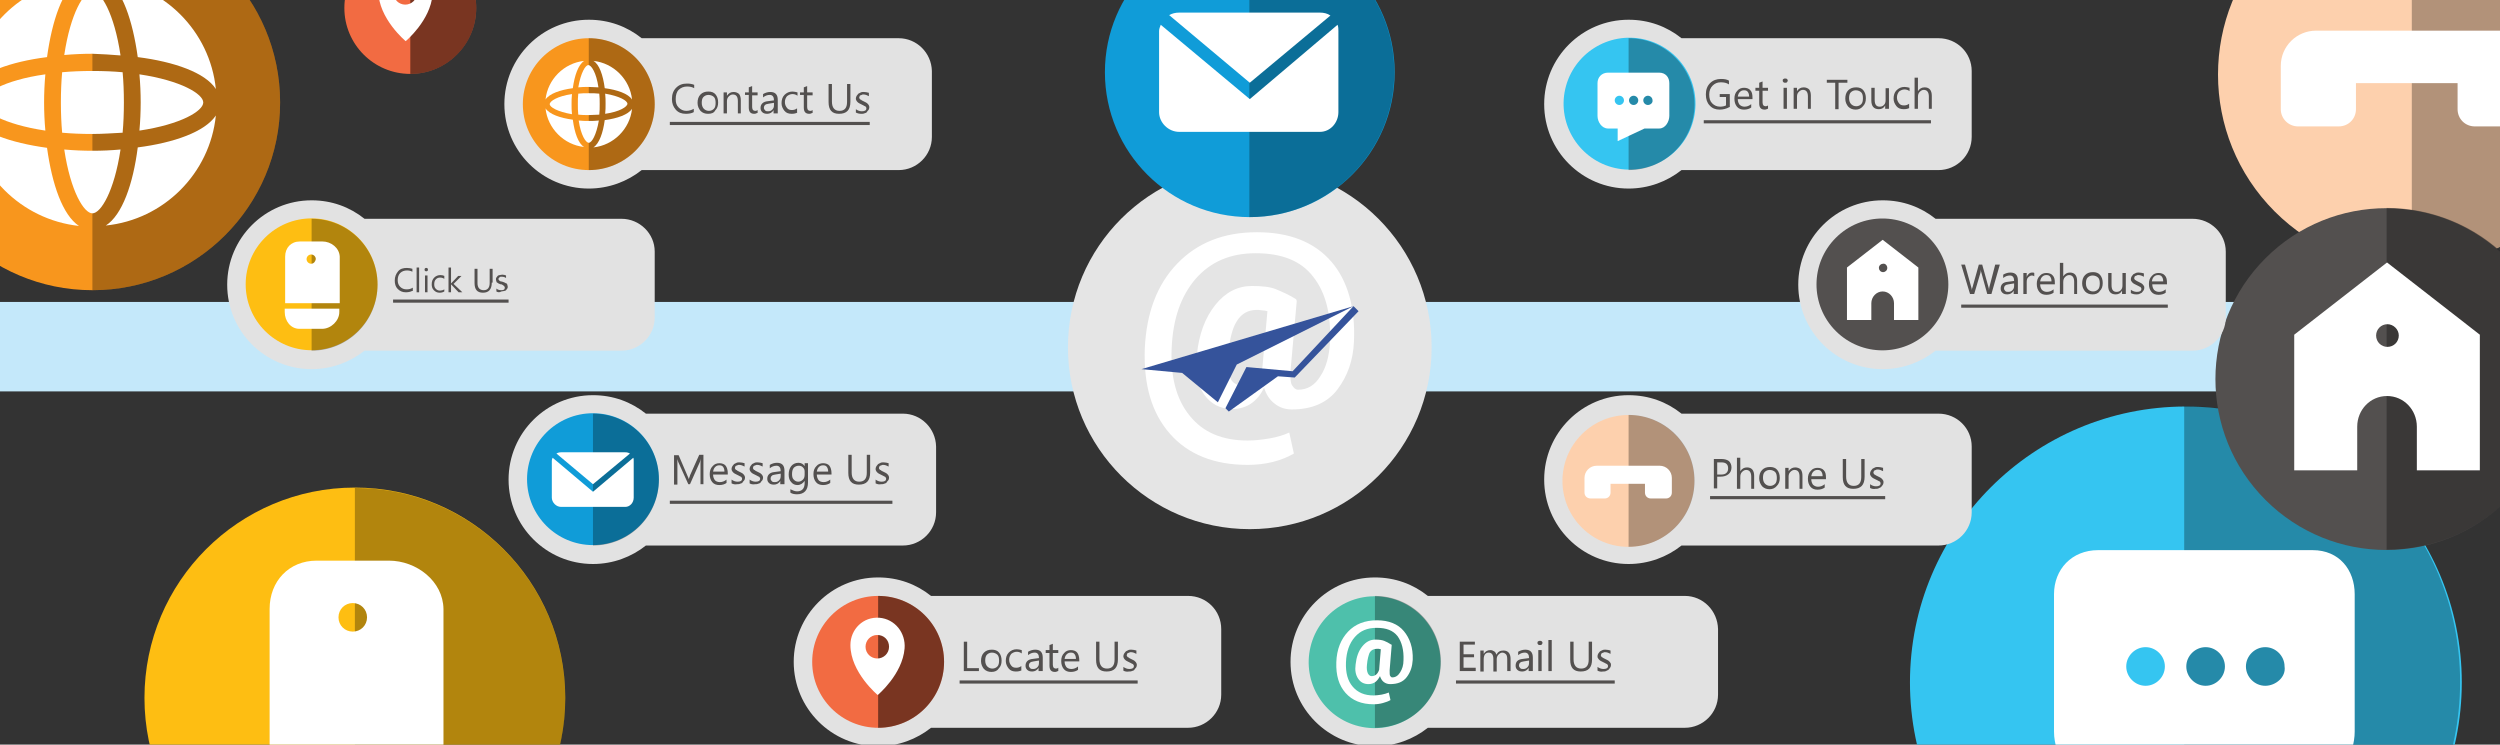 <?xml version="1.0" encoding="utf-8"?>
<!-- Generator: Adobe Illustrator 24.0.2, SVG Export Plug-In . SVG Version: 6.00 Build 0)  -->
<svg version="1.1" id="Layer_1" xmlns="http://www.w3.org/2000/svg" xmlns:xlink="http://www.w3.org/1999/xlink" x="0px" y="0px"
	 viewBox="0 0 595.3 177.3" style="enable-background:new 0 0 595.3 177.3;" xml:space="preserve">
<rect x="0" y="0" width="595.3" height="177.3" fill="#333333" stroke="none"/>
<style type="text/css">
	.st0{fill:#C4E8FA;}
	.st1{fill:#E5E5E5;}
	.st2{fill:#FFFFFF;}
	.st3{fill:#109CD8;}
	.st4{opacity:0.3;enable-background:new    ;}
	.st5{fill:#FEBE12;}
	.st6{fill:#FDD0AD;}
	.st7{fill:#F8961D;}
	.st8{fill:#35C5F1;}
	.st9{fill:#F26B42;}
	.st10{opacity:0.5;enable-background:new    ;}
	.st11{fill:#53504F;}
	.st12{fill:#35539B;}
	.st13{fill:#E2E2E2;}
	.st14{fill:none;stroke:#53504F;stroke-width:0.75;stroke-miterlimit:10;}
	.st15{fill:#4EC0AB;}
</style>
<rect y="71.9" class="st0" width="597.3" height="21.3"/>
<g>
	<ellipse class="st1" cx="297.6" cy="82.7" rx="43.3" ry="43.3"/>
	<path class="st2" d="M322.4,81.4c-0.2,4.4-1.5,8.1-3.9,11.3c-2.4,3.2-6.1,4.8-10.9,4.8c-1.6,0-3-0.5-4.1-1.4
		c-1.2-0.9-2-2.2-2.5-3.8c-0.8,1.7-1.8,2.9-3.1,3.8c-1.2,0.8-2.7,1.3-4.4,1.3c-2.9,0-5.2-1.2-6.8-3.5c-1.6-2.3-2.2-5.5-1.7-9.4
		c0.5-5,2-8.9,4.4-11.9s5.3-4.5,8.7-4.5c2.4,0,4.4,0.2,5.8,0.8s3.1,1.3,4.8,2.4l-0.1,0.2h0.2l-1.5,16.8c-0.1,1.7,0,2.9,0.4,3.5
		s0.8,1,1.4,1c2.3,0,4-1.1,5.3-3.2c1.4-2.1,2.1-4.8,2.3-8c0.3-6.7-1-11.9-4-15.7c-2.9-3.8-7.5-5.6-13.7-5.6c-6,0-10.7,2-14.3,6.1
		c-3.5,4.1-5.4,9.5-5.7,16.5c-0.3,6.8,1.1,12.2,4.3,16.1c3.2,4,7.8,5.9,13.8,5.9c1.7,0,3.4-0.2,5.2-0.5s3.4-0.8,4.7-1.4l1.1,5
		c-1.4,0.8-3,1.5-5,2s-4.1,0.7-6,0.7c-8,0-14.2-2.5-18.5-7.4c-4.4-5-6.3-11.7-6-20.3c0.4-8.5,2.9-15.2,7.7-20.2s11.1-7.5,19-7.5
		c7.7,0,13.7,2.3,17.8,7.1C320.8,66.7,322.8,73.2,322.4,81.4z M292.4,84.5c-0.2,2.4,0,4.2,0.5,5.4c0.5,1.2,1.4,1.8,2.6,1.8
		c1.1,0,2-0.3,2.9-0.9c0.8-0.6,1.6-1.7,2.2-3.3l1.2-13.4c-0.5-0.1-0.8-0.2-1.3-0.2c-0.5-0.1-0.8-0.1-1.3-0.1c-2,0-3.6,0.9-4.7,2.7
		C293.4,78.2,292.8,80.9,292.4,84.5z"/>
</g>
<g>
	<ellipse class="st3" cx="297.6" cy="17.2" rx="34.5" ry="34.5"/>
	<path class="st4" d="M297.5-17.3c19,0,34.5,15.4,34.5,34.5c0,19-15.4,34.5-34.5,34.5"/>
	<path class="st2" d="M297.6,23.6L276.4,5.9c-0.2,0.5-0.4,1-0.4,1.5v19.3c0,2.5,2.2,4.7,4.8,4.7h33.5c2.5,0,4.4-2.2,4.4-4.7V7.4
		c0-0.5,0-1-0.2-1.5L297.6,23.6z"/>
	<path class="st2" d="M297.6,19.7l19.2-16c-0.7-0.5-1.6-0.7-2.5-0.7h-33.5c-0.9,0-1.7,0.2-2.4,0.6L297.6,19.7z"/>
</g>
<ellipse class="st5" cx="84.5" cy="166.2" rx="50.1" ry="50.1"/>
<path class="st4" d="M84.5,116.2c27.7,0,50.1,22.4,50.1,50.1s-22.4,50.1-50.1,50.1"/>
<path class="st2" d="M64.1,184.7v2.6c0,6.6,4.6,12.7,11.2,12.7h17.2c6.6,0,12.9-6,12.9-12.7v-2.6H64.1z"/>
<path class="st2" d="M92.6,133.5H75.4c-6.6,0-11.2,4.9-11.2,11.5v35.3h41.4V145C105.5,138.4,99.2,133.5,92.6,133.5z M84,150.4
	c-1.9,0-3.4-1.5-3.4-3.4s1.5-3.4,3.4-3.4s3.4,1.5,3.4,3.4S85.9,150.4,84,150.4z"/>
<ellipse transform="matrix(0.707 -0.707 0.707 0.707 155.701 411.283)" class="st6" cx="574.3" cy="17.7" rx="46.1" ry="46.1"/>
<path class="st4" d="M574.3-28.4c25.5,0,46.1,20.6,46.1,46.1s-20.6,46.1-46.1,46.1"/>
<path class="st2" d="M543.1,26V15.7c0-4.7,3.8-8.4,8.4-8.4h44.2c4.7,0,8.4,3.8,8.4,8.4V26c0,2.3-1.8,4.1-4.1,4.1h-10.7
	c-2.3,0-4.1-1.8-4.1-4.1v-6.2H561V26c0,2.3-1.8,4.1-4.1,4.1h-9.7C545,30.1,543.1,28.3,543.1,26z"/>
<g>
	<ellipse class="st7" cx="22" cy="24.4" rx="44.7" ry="44.7"/>
	<path class="st4" d="M22-20.3c24.7,0,44.7,20,44.7,44.7S46.7,69.1,22,69.1"/>
	<path class="st2" d="M11.2,13.6C12.4,4.9,14.9-2.5,18.8-5C5-3.6-6,7.4-7.4,21.2C-4.8,17.3,2.5,14.7,11.2,13.6z"/>
	<path class="st2" d="M32.8,13.6c8.7,1.1,16.1,3.7,18.6,7.6C50,7.4,39-3.6,25.2-5C29.1-2.5,31.6,4.9,32.8,13.6z"/>
	<path class="st2" d="M51.4,27.5c-2.6,3.9-10,6.5-18.6,7.6c-1.1,8.7-3.7,16.1-7.6,18.6C39,52.3,50,41.3,51.4,27.5z"/>
	<path class="st2" d="M11.2,35.2c-8.7-1.2-16-3.7-18.6-7.7C-6,41.3,5,52.3,18.8,53.8C14.9,51.2,12.4,43.9,11.2,35.2z"/>
	<path class="st2" d="M29.2,31.6c0.2-2.2,0.3-4.6,0.3-7.2s-0.1-5-0.3-7.2C27,17,24.6,16.9,22,16.9s-5,0.1-7.2,0.3
		c-0.2,2.2-0.3,4.6-0.3,7.2s0.1,5,0.3,7.2c2.2,0.2,4.6,0.3,7.2,0.3C24.6,31.9,27,31.7,29.2,31.6z"/>
	<path class="st2" d="M-4.4,24.4c0,2,5.2,5.2,15.2,6.7c-0.2-2.2-0.3-4.5-0.3-6.7s0.1-4.5,0.3-6.7C0.8,19.1-4.4,22.4-4.4,24.4z"/>
	<path class="st2" d="M28.7,13.2C27.2,3.1,24-2.1,22-2.1s-5.2,5.2-6.7,15.2c2.2-0.2,4.5-0.3,6.7-0.3C24.3,12.9,26.5,13,28.7,13.2z"
		/>
	<path class="st2" d="M22,35.9c-2.2,0-4.5-0.1-6.7-0.3c1.5,10,4.7,15.2,6.7,15.2s5.2-5.2,6.7-15.2C26.5,35.8,24.3,35.9,22,35.9z"/>
	<path class="st2" d="M33.2,31.1c10-1.5,15.2-4.7,15.2-6.7s-5.2-5.2-15.2-6.7c0.2,2.2,0.3,4.5,0.3,6.7S33.4,28.9,33.2,31.1z"/>
</g>
<g>
	<ellipse class="st8" cx="520.5" cy="162.5" rx="65.7" ry="65.7"/>
	<path class="st4" d="M520.1,96.7c36.4,0,65.7,29.3,65.7,65.7s-29.3,65.7-65.7,65.7"/>
	<path class="st2" d="M550.7,131h-51.1c-6.3,0-10.5,4.6-10.5,10.5v32.7c0,5.9,4.2,12.6,10.5,12.6h9.6v12.6l26.8-12.6h14.7
		c6.3,0,10-7.1,10-12.6v-32.7C560.7,135.7,557,131,550.7,131z M510.9,163.3c-2.5,0-4.6-2.1-4.6-4.6s2.1-4.6,4.6-4.6
		c2.5,0,4.6,2.1,4.6,4.6S513.4,163.3,510.9,163.3z M525.2,163.3c-2.5,0-4.6-2.1-4.6-4.6s2.1-4.6,4.6-4.6s4.6,2.1,4.6,4.6
		S527.7,163.3,525.2,163.3z M539.4,163.3c-2.5,0-4.6-2.1-4.6-4.6s2.1-4.6,4.6-4.6s4.6,2.1,4.6,4.6
		C544.4,161.2,541.9,163.3,539.4,163.3z"/>
</g>
<ellipse class="st9" cx="97.7" cy="1.9" rx="15.7" ry="15.7"/>
<path class="st10" d="M97.7-13.8c8.7,0,15.7,7,15.7,15.7s-7,15.7-15.7,15.7"/>
<path class="st2" d="M97-8.6c-3.8-0.3-6.9,2.7-6.9,6.5c0,6.5,6.5,11.9,6.5,11.9s5.9-4.9,6.4-11.1C103.3-5,100.7-8.4,97-8.6z
	 M96.5,1.1c-1.5,0-2.8-1.2-2.8-2.8s1.2-2.8,2.8-2.8s2.8,1.2,2.8,2.8S98,1.1,96.5,1.1z"/>
<path class="st4" d="M448.3,54.4c8.7,0,15.7,7,15.7,15.7s-7,15.7-15.7,15.7"/>
<ellipse transform="matrix(0.707 -0.707 0.707 0.707 102.671 428.283)" class="st11" cx="568.3" cy="90.2" rx="40.7" ry="40.7"/>
<path class="st4" d="M568.3,49.5c22.5,0,40.7,18.2,40.7,40.7s-18.2,40.7-40.7,40.7"/>
<path class="st2" d="M546.3,79.7V112h15v-10.4c0-4,3.1-7.3,7.1-7.3s7.1,3.3,7.1,7.3V112h15V79.7l-22.1-17.2L546.3,79.7z M571.2,79.9
	c0,1.5-1.2,2.7-2.7,2.7s-2.7-1.2-2.7-2.7s1.2-2.7,2.7-2.7C569.9,77.2,571.2,78.4,571.2,79.9z"/>
<g>
	<polygon class="st12" points="322.3,72.9 271.8,87.9 281.5,88.8 290,95.8 294.5,86.8 	"/>
	<polygon class="st12" points="322.3,72.9 307.8,88.4 296.8,87.4 291.8,97.2 292.6,98 304.3,89.6 308.3,89.9 323.5,74.1 	"/>
</g>
<g>
	<g>
		<path class="st13" d="M282.9,141.9h-61.2c-3.5-2.8-7.8-4.4-12.6-4.4c-11.1,0-20.1,9-20.1,20.1s9,20.1,20.1,20.1
			c4.8,0,9.2-1.7,12.6-4.4h61.2c4.3,0,7.9-3.5,7.9-7.9v-15.6C290.8,145.4,287.3,141.9,282.9,141.9z"/>
		<ellipse class="st9" cx="209.1" cy="157.6" rx="15.7" ry="15.7"/>
		<path class="st10" d="M209.1,141.9c8.7,0,15.7,7,15.7,15.7s-7,15.7-15.7,15.7"/>
		<path class="st2" d="M209.4,147.1c-3.8-0.3-6.9,2.7-6.9,6.5c0,6.5,6.5,11.9,6.5,11.9s5.9-4.9,6.4-11.1
			C215.7,150.7,213.1,147.4,209.4,147.1z M208.9,156.8c-1.5,0-2.8-1.2-2.8-2.8c0-1.5,1.2-2.8,2.8-2.8s2.8,1.2,2.8,2.8
			S210.4,156.8,208.9,156.8z"/>
	</g>
	<g>
		<line class="st14" x1="228.5" y1="162.4" x2="270.9" y2="162.4"/>
		<g>
			<g>
				<path class="st11" d="M233.1,159.8h-3.6v-7h0.8v6.3h2.8V159.8z"/>
				<path class="st11" d="M236.1,160c-0.7,0-1.3-0.2-1.8-0.7c-0.4-0.5-0.7-1.1-0.7-1.9c0-0.8,0.2-1.5,0.7-2s1.1-0.7,1.9-0.7
					c0.7,0,1.3,0.2,1.7,0.7s0.6,1.1,0.6,1.9c0,0.8-0.2,1.4-0.7,1.9C237.5,159.7,236.9,160,236.1,160z M236.2,155.4
					c-0.5,0-0.9,0.2-1.2,0.5c-0.3,0.3-0.4,0.8-0.4,1.4c0,0.6,0.2,1.1,0.5,1.4s0.7,0.5,1.2,0.5c0.5,0,0.9-0.2,1.2-0.5
					s0.4-0.8,0.4-1.4c0-0.6-0.1-1.1-0.4-1.4S236.7,155.4,236.2,155.4z"/>
				<path class="st11" d="M243.3,159.6c-0.4,0.2-0.8,0.3-1.4,0.3c-0.7,0-1.3-0.2-1.7-0.7c-0.4-0.5-0.7-1.1-0.7-1.8
					c0-0.8,0.2-1.5,0.7-2c0.5-0.5,1.1-0.8,1.9-0.8c0.4,0,0.8,0.1,1.2,0.2v0.8c-0.4-0.3-0.8-0.4-1.2-0.4c-0.5,0-0.9,0.2-1.3,0.5
					c-0.3,0.4-0.5,0.8-0.5,1.4c0,0.6,0.2,1,0.5,1.4s0.7,0.5,1.2,0.5c0.4,0,0.8-0.1,1.2-0.4V159.6z"/>
				<path class="st11" d="M248.1,159.8h-0.8v-0.8h0c-0.3,0.6-0.9,0.9-1.5,0.9c-0.5,0-0.9-0.1-1.2-0.4s-0.4-0.6-0.4-1
					c0-0.9,0.6-1.5,1.7-1.6l1.5-0.2c0-0.8-0.3-1.3-1-1.3c-0.6,0-1.1,0.2-1.6,0.6v-0.8c0.5-0.3,1.1-0.5,1.7-0.5
					c1.2,0,1.8,0.6,1.8,1.9V159.8z M247.3,157.3l-1.2,0.2c-0.4,0.1-0.7,0.1-0.8,0.3c-0.2,0.1-0.3,0.4-0.3,0.7c0,0.2,0.1,0.4,0.3,0.6
					c0.2,0.2,0.4,0.2,0.7,0.2c0.4,0,0.7-0.1,1-0.4c0.3-0.3,0.4-0.6,0.4-1.1V157.3z"/>
				<path class="st11" d="M251.9,159.8c-0.2,0.1-0.4,0.2-0.7,0.2c-0.9,0-1.3-0.5-1.3-1.5v-3H249v-0.7h0.9v-1.2l0.8-0.3v1.5h1.3v0.7
					h-1.3v2.8c0,0.3,0.1,0.6,0.2,0.7s0.3,0.2,0.6,0.2c0.2,0,0.4-0.1,0.5-0.2V159.8z"/>
				<path class="st11" d="M257,157.5h-3.5c0,0.6,0.2,1,0.4,1.3s0.7,0.5,1.2,0.5c0.6,0,1.1-0.2,1.6-0.6v0.8c-0.4,0.3-1,0.5-1.7,0.5
					c-0.7,0-1.3-0.2-1.7-0.7c-0.4-0.5-0.6-1.1-0.6-1.9c0-0.8,0.2-1.4,0.7-1.9c0.4-0.5,1-0.7,1.6-0.7s1.2,0.2,1.5,0.6s0.5,1,0.5,1.8
					V157.5z M256.2,156.9c0-0.5-0.1-0.8-0.3-1.1s-0.5-0.4-0.9-0.4c-0.4,0-0.7,0.1-1,0.4s-0.4,0.6-0.5,1.1H256.2z"/>
				<path class="st11" d="M266.2,157c0,2-0.9,2.9-2.7,2.9c-1.7,0-2.5-0.9-2.5-2.8v-4.3h0.8v4.2c0,1.4,0.6,2.2,1.8,2.2
					c1.2,0,1.8-0.7,1.8-2.1v-4.3h0.8V157z"/>
				<path class="st11" d="M267.5,159.7v-0.9c0.4,0.3,0.9,0.5,1.4,0.5c0.7,0,1.1-0.2,1.1-0.7c0-0.1,0-0.2-0.1-0.3
					c-0.1-0.1-0.1-0.2-0.2-0.2s-0.2-0.1-0.4-0.2c-0.1-0.1-0.3-0.1-0.4-0.2c-0.2-0.1-0.4-0.2-0.6-0.3c-0.2-0.1-0.3-0.2-0.4-0.3
					c-0.1-0.1-0.2-0.2-0.3-0.4s-0.1-0.3-0.1-0.5c0-0.2,0.1-0.4,0.2-0.6c0.1-0.2,0.3-0.3,0.4-0.5c0.2-0.1,0.4-0.2,0.6-0.3
					s0.5-0.1,0.7-0.1c0.4,0,0.8,0.1,1.2,0.2v0.8c-0.4-0.2-0.8-0.4-1.3-0.4c-0.1,0-0.3,0-0.4,0.1c-0.1,0-0.2,0.1-0.3,0.1
					s-0.2,0.1-0.2,0.2c0,0.1-0.1,0.2-0.1,0.3c0,0.1,0,0.2,0.1,0.3s0.1,0.2,0.2,0.2s0.2,0.1,0.3,0.2s0.3,0.1,0.4,0.2
					c0.2,0.1,0.4,0.2,0.6,0.3c0.2,0.1,0.3,0.2,0.4,0.3c0.1,0.1,0.2,0.2,0.3,0.4s0.1,0.3,0.1,0.5c0,0.2-0.1,0.5-0.2,0.6
					s-0.3,0.3-0.4,0.5s-0.4,0.2-0.6,0.3s-0.5,0.1-0.7,0.1C268.3,160,267.9,159.9,267.5,159.7z"/>
			</g>
		</g>
	</g>
</g>
<g>
	<g>
		<path class="st13" d="M148,52.1H86.8c-3.5-2.8-7.8-4.4-12.6-4.4c-11.1,0-20.1,9-20.1,20.1s9,20.1,20.1,20.1
			c4.8,0,9.2-1.7,12.6-4.4H148c4.3,0,7.9-3.5,7.9-7.9V59.9C155.9,55.6,152.3,52.1,148,52.1z"/>
		<ellipse class="st5" cx="74.2" cy="67.7" rx="15.7" ry="15.7"/>
		<path class="st4" d="M74.2,52.1c8.7,0,15.7,7,15.7,15.7s-7,15.7-15.7,15.7"/>
		<path class="st2" d="M67.8,73.5v0.8c0,2.1,1.4,4,3.5,4h5.4c2.1,0,4.1-1.9,4.1-4v-0.8H67.8z"/>
		<path class="st2" d="M76.8,57.5h-5.4c-2.1,0-3.5,1.5-3.5,3.6v11.1h13V61.1C80.8,59,78.8,57.5,76.8,57.5z M74.1,62.8
			c-0.6,0-1.1-0.5-1.1-1.1s0.5-1.1,1.1-1.1s1.1,0.5,1.1,1.1C75.1,62.3,74.7,62.8,74.1,62.8z"/>
	</g>
	<g>
		<line class="st14" x1="93.6" y1="71.7" x2="121.1" y2="71.7"/>
		<g>
			<path class="st11" d="M98.1,69.3c-0.4,0.2-0.9,0.3-1.5,0.3c-0.8,0-1.4-0.3-1.9-0.8s-0.7-1.2-0.7-2c0-0.9,0.3-1.6,0.8-2.2
				s1.2-0.8,2.1-0.8c0.5,0,1,0.1,1.3,0.2v0.7c-0.4-0.2-0.8-0.3-1.3-0.3c-0.6,0-1.2,0.2-1.6,0.6s-0.6,1-0.6,1.7
				c0,0.7,0.2,1.2,0.6,1.6s0.9,0.6,1.5,0.6c0.6,0,1-0.1,1.5-0.4V69.3z"/>
			<path class="st11" d="M99.8,69.6h-0.6v-5.9h0.6V69.6z"/>
			<path class="st11" d="M101.5,64.6c-0.1,0-0.2,0-0.3-0.1s-0.1-0.2-0.1-0.3s0-0.2,0.1-0.3s0.2-0.1,0.3-0.1c0.1,0,0.2,0,0.3,0.1
				s0.1,0.2,0.1,0.3c0,0.1,0,0.2-0.1,0.3S101.6,64.6,101.5,64.6z M101.8,69.6h-0.6v-4h0.6V69.6z"/>
			<path class="st11" d="M105.8,69.4c-0.3,0.2-0.7,0.3-1.1,0.3c-0.6,0-1-0.2-1.4-0.6s-0.5-0.9-0.5-1.4c0-0.7,0.2-1.2,0.6-1.6
				s0.9-0.6,1.5-0.6c0.4,0,0.7,0.1,0.9,0.2v0.7c-0.3-0.2-0.6-0.3-1-0.3c-0.4,0-0.7,0.1-1,0.4s-0.4,0.7-0.4,1.2
				c0,0.5,0.1,0.8,0.4,1.1s0.6,0.4,1,0.4c0.3,0,0.7-0.1,1-0.3V69.4z"/>
			<path class="st11" d="M110.1,69.6h-0.9l-1.8-1.9h0v1.9h-0.6v-5.9h0.6v3.8h0l1.7-1.8h0.8l-1.9,1.9L110.1,69.6z"/>
			<path class="st11" d="M117.1,67.3c0,1.6-0.7,2.4-2.1,2.4c-1.4,0-2-0.8-2-2.3V64h0.7v3.4c0,1.1,0.5,1.7,1.5,1.7
				c0.9,0,1.4-0.6,1.4-1.7V64h0.7V67.3z"/>
			<path class="st11" d="M118.2,69.4v-0.7c0.3,0.3,0.7,0.4,1.2,0.4c0.6,0,0.8-0.2,0.8-0.6c0-0.1,0-0.2-0.1-0.3s-0.1-0.1-0.2-0.2
				s-0.2-0.1-0.3-0.2s-0.2-0.1-0.4-0.1c-0.2-0.1-0.3-0.1-0.5-0.2s-0.2-0.2-0.3-0.2s-0.2-0.2-0.2-0.3s-0.1-0.2-0.1-0.4
				c0-0.2,0-0.4,0.1-0.5s0.2-0.3,0.3-0.4s0.3-0.2,0.5-0.2s0.4-0.1,0.6-0.1c0.3,0,0.7,0.1,0.9,0.2v0.6c-0.3-0.2-0.6-0.3-1-0.3
				c-0.1,0-0.2,0-0.3,0s-0.2,0.1-0.2,0.1s-0.1,0.1-0.2,0.2s-0.1,0.1-0.1,0.2c0,0.1,0,0.2,0.1,0.3s0.1,0.1,0.2,0.2s0.2,0.1,0.3,0.1
				s0.2,0.1,0.4,0.1c0.2,0.1,0.3,0.1,0.5,0.2s0.3,0.2,0.4,0.2s0.2,0.2,0.2,0.3s0.1,0.3,0.1,0.4c0,0.2,0,0.4-0.1,0.5
				s-0.2,0.3-0.3,0.4s-0.3,0.2-0.5,0.2s-0.4,0.1-0.6,0.1C118.9,69.7,118.5,69.6,118.2,69.4z"/>
		</g>
	</g>
</g>
<g>
	<g>
		<path class="st13" d="M214,9.1h-61.2c-3.5-2.8-7.8-4.4-12.6-4.4c-11.1,0-20.1,9-20.1,20.1s9,20.1,20.1,20.1
			c4.8,0,9.2-1.7,12.6-4.4H214c4.3,0,7.9-3.5,7.9-7.9V16.9C221.8,12.6,218.3,9.1,214,9.1z"/>
		<ellipse class="st7" cx="140.2" cy="24.8" rx="15.7" ry="15.7"/>
		<path class="st4" d="M140.2,9.1c8.7,0,15.7,7,15.7,15.7s-7,15.7-15.7,15.7"/>
		<path class="st2" d="M136.4,21c0.4-3,1.3-5.6,2.7-6.5c-4.8,0.5-8.7,4.4-9.2,9.2C130.8,22.3,133.4,21.4,136.4,21z"/>
		<path class="st2" d="M144,21c3,0.4,5.6,1.3,6.5,2.7c-0.5-4.8-4.4-8.7-9.2-9.2C142.7,15.3,143.6,17.9,144,21z"/>
		<path class="st2" d="M150.5,25.9c-0.9,1.4-3.5,2.3-6.5,2.7c-0.4,3-1.3,5.6-2.7,6.5C146.1,34.6,150,30.7,150.5,25.9z"/>
		<path class="st2" d="M136.4,28.5c-3-0.4-5.6-1.3-6.5-2.7c0.5,4.8,4.4,8.7,9.2,9.2C137.7,34.2,136.8,31.6,136.4,28.5z"/>
		<path class="st2" d="M142.7,27.3c0.1-0.8,0.1-1.6,0.1-2.5s0-1.7-0.1-2.5c-0.8-0.1-1.6-0.1-2.5-0.1s-1.7,0-2.5,0.1
			c-0.1,0.8-0.1,1.6-0.1,2.5s0,1.7,0.1,2.5c0.8,0.1,1.6,0.1,2.5,0.1C141.1,27.4,141.9,27.3,142.7,27.3z"/>
		<path class="st2" d="M130.9,24.8c0,0.7,1.8,1.8,5.3,2.4c-0.1-0.8-0.1-1.6-0.1-2.4s0-1.6,0.1-2.4C132.7,22.9,130.9,24.1,130.9,24.8
			z"/>
		<path class="st2" d="M142.5,20.8c-0.5-3.5-1.7-5.3-2.4-5.3s-1.8,1.8-2.4,5.3c0.8-0.1,1.6-0.1,2.4-0.1
			C141,20.7,141.8,20.8,142.5,20.8z"/>
		<path class="st2" d="M140.2,28.8c-0.8,0-1.6,0-2.4-0.1c0.5,3.5,1.7,5.3,2.4,5.3s1.8-1.8,2.4-5.3C141.8,28.8,141,28.8,140.2,28.8z"
			/>
		<path class="st2" d="M144.1,27.1c3.5-0.5,5.3-1.7,5.3-2.4c0-0.7-1.8-1.8-5.3-2.4c0.1,0.8,0.1,1.6,0.1,2.4
			C144.2,25.5,144.2,26.3,144.1,27.1z"/>
	</g>
	<g>
		<line class="st14" x1="159.5" y1="29.4" x2="207.1" y2="29.4"/>
		<g>
			<g>
				<path class="st11" d="M165.2,26.7c-0.5,0.3-1.2,0.4-1.9,0.4c-1,0-1.8-0.3-2.4-1s-0.9-1.5-0.9-2.5c0-1.1,0.3-2,1-2.7s1.5-1,2.6-1
					c0.7,0,1.2,0.1,1.7,0.3V21c-0.5-0.3-1.1-0.4-1.7-0.4c-0.8,0-1.5,0.3-2,0.8s-0.7,1.3-0.7,2.2c0,0.9,0.2,1.5,0.7,2
					c0.5,0.5,1.1,0.8,1.8,0.8c0.7,0,1.3-0.2,1.8-0.5V26.7z"/>
				<path class="st11" d="M168.6,27.1c-0.7,0-1.3-0.2-1.8-0.7c-0.4-0.5-0.7-1.1-0.7-1.9c0-0.8,0.2-1.5,0.7-2s1.1-0.7,1.9-0.7
					c0.7,0,1.3,0.2,1.7,0.7s0.6,1.1,0.6,1.9c0,0.8-0.2,1.4-0.7,1.9C170,26.9,169.4,27.1,168.6,27.1z M168.7,22.6
					c-0.5,0-0.9,0.2-1.2,0.5c-0.3,0.3-0.4,0.8-0.4,1.4c0,0.6,0.2,1.1,0.5,1.4s0.7,0.5,1.2,0.5c0.5,0,0.9-0.2,1.2-0.5
					s0.4-0.8,0.4-1.4c0-0.6-0.1-1.1-0.4-1.4S169.2,22.6,168.7,22.6z"/>
				<path class="st11" d="M176.5,27h-0.8v-2.9c0-1.1-0.4-1.6-1.2-1.6c-0.4,0-0.7,0.2-1,0.5c-0.3,0.3-0.4,0.7-0.4,1.1V27h-0.8v-5h0.8
					v0.8h0c0.4-0.6,0.9-0.9,1.6-0.9c0.5,0,1,0.2,1.3,0.5c0.3,0.4,0.4,0.9,0.4,1.5V27z"/>
				<path class="st11" d="M180.3,26.9c-0.2,0.1-0.4,0.2-0.7,0.2c-0.9,0-1.3-0.5-1.3-1.5v-3h-0.9V22h0.9v-1.2l0.8-0.3V22h1.3v0.7
					h-1.3v2.8c0,0.3,0.1,0.6,0.2,0.7s0.3,0.2,0.6,0.2c0.2,0,0.4-0.1,0.5-0.2V26.9z"/>
				<path class="st11" d="M185,27h-0.8v-0.8h0c-0.3,0.6-0.9,0.9-1.5,0.9c-0.5,0-0.9-0.1-1.2-0.4s-0.4-0.6-0.4-1
					c0-0.9,0.6-1.5,1.7-1.6l1.5-0.2c0-0.8-0.3-1.3-1-1.3c-0.6,0-1.1,0.2-1.6,0.6v-0.8c0.5-0.3,1.1-0.5,1.7-0.5
					c1.2,0,1.8,0.6,1.8,1.9V27z M184.2,24.5l-1.2,0.2c-0.4,0.1-0.7,0.1-0.8,0.3c-0.2,0.1-0.3,0.4-0.3,0.7c0,0.2,0.1,0.4,0.3,0.6
					c0.2,0.2,0.4,0.2,0.7,0.2c0.4,0,0.7-0.1,1-0.4c0.3-0.3,0.4-0.6,0.4-1.1V24.5z"/>
				<path class="st11" d="M189.9,26.8c-0.4,0.2-0.8,0.3-1.4,0.3c-0.7,0-1.3-0.2-1.7-0.7c-0.4-0.5-0.7-1.1-0.7-1.8
					c0-0.8,0.2-1.5,0.7-2c0.5-0.5,1.1-0.8,1.9-0.8c0.4,0,0.8,0.1,1.2,0.2v0.8c-0.4-0.3-0.8-0.4-1.2-0.4c-0.5,0-0.9,0.2-1.3,0.5
					c-0.3,0.4-0.5,0.8-0.5,1.4c0,0.6,0.2,1,0.5,1.4s0.7,0.5,1.2,0.5c0.4,0,0.8-0.1,1.2-0.4V26.8z"/>
				<path class="st11" d="M193.4,26.9c-0.2,0.1-0.4,0.2-0.7,0.2c-0.9,0-1.3-0.5-1.3-1.5v-3h-0.9V22h0.9v-1.2l0.8-0.3V22h1.3v0.7
					h-1.3v2.8c0,0.3,0.1,0.6,0.2,0.7s0.3,0.2,0.6,0.2c0.2,0,0.4-0.1,0.5-0.2V26.9z"/>
				<path class="st11" d="M202.5,24.2c0,2-0.9,2.9-2.7,2.9c-1.7,0-2.5-0.9-2.5-2.8V20h0.8v4.2c0,1.4,0.6,2.2,1.8,2.2
					c1.2,0,1.8-0.7,1.8-2.1V20h0.8V24.2z"/>
				<path class="st11" d="M203.8,26.8V26c0.4,0.3,0.9,0.5,1.4,0.5c0.7,0,1.1-0.2,1.1-0.7c0-0.1,0-0.2-0.1-0.3
					c-0.1-0.1-0.1-0.2-0.2-0.2s-0.2-0.1-0.4-0.2c-0.1-0.1-0.3-0.1-0.4-0.2c-0.2-0.1-0.4-0.2-0.6-0.3c-0.2-0.1-0.3-0.2-0.4-0.3
					c-0.1-0.1-0.2-0.2-0.3-0.4s-0.1-0.3-0.1-0.5c0-0.2,0.1-0.4,0.2-0.6c0.1-0.2,0.3-0.3,0.4-0.5c0.2-0.1,0.4-0.2,0.6-0.3
					s0.5-0.1,0.7-0.1c0.4,0,0.8,0.1,1.2,0.2v0.8c-0.4-0.2-0.8-0.4-1.3-0.4c-0.1,0-0.3,0-0.4,0.1c-0.1,0-0.2,0.1-0.3,0.1
					s-0.2,0.1-0.2,0.2c0,0.1-0.1,0.2-0.1,0.3c0,0.1,0,0.2,0.1,0.3s0.1,0.2,0.2,0.2s0.2,0.1,0.3,0.2s0.3,0.1,0.4,0.2
					c0.2,0.1,0.4,0.2,0.6,0.3c0.2,0.1,0.3,0.2,0.4,0.3c0.1,0.1,0.2,0.2,0.3,0.4s0.1,0.3,0.1,0.5c0,0.2-0.1,0.5-0.2,0.6
					s-0.3,0.3-0.4,0.5s-0.4,0.2-0.6,0.3s-0.5,0.1-0.7,0.1C204.6,27.1,204.2,27,203.8,26.8z"/>
			</g>
		</g>
	</g>
</g>
<g>
	<g>
		<g>
			<path class="st13" d="M461.6,98.5h-61.2c-3.5-2.8-7.8-4.4-12.6-4.4c-11.1,0-20.1,9-20.1,20.1s9,20.1,20.1,20.1
				c4.8,0,9.2-1.7,12.6-4.4h61.2c4.3,0,7.9-3.5,7.9-7.9v-15.7C469.5,102,466,98.5,461.6,98.5z"/>
			
				<ellipse transform="matrix(0.707 -0.707 0.707 0.707 32.623 307.742)" class="st6" cx="387.8" cy="114.5" rx="15.7" ry="15.7"/>
			<path class="st4" d="M387.8,98.8c8.7,0,15.7,7,15.7,15.7s-7,15.7-15.7,15.7"/>
		</g>
		<path class="st2" d="M377.3,117.3v-3.5c0-1.6,1.3-2.9,2.9-2.9h15c1.6,0,2.9,1.3,2.9,2.9v3.5c0,0.8-0.6,1.4-1.4,1.4h-3.6
			c-0.8,0-1.4-0.6-1.4-1.4v-2.1h-8.2v2.1c0,0.8-0.6,1.4-1.4,1.4h-3.3C377.9,118.7,377.3,118.1,377.3,117.3z"/>
	</g>
	<g>
		<line class="st14" x1="407.2" y1="118.5" x2="448.9" y2="118.5"/>
		<g>
			<g>
				<path class="st11" d="M408.9,113.7v2.6h-0.8v-7h1.9c0.7,0,1.3,0.2,1.7,0.5c0.4,0.4,0.6,0.9,0.6,1.5s-0.2,1.2-0.7,1.6
					c-0.5,0.4-1.1,0.6-1.9,0.6H408.9z M408.9,110.1v2.9h0.9c0.6,0,1-0.1,1.3-0.4c0.3-0.3,0.4-0.6,0.4-1.1c0-0.9-0.5-1.4-1.6-1.4
					H408.9z"/>
				<path class="st11" d="M417.8,116.4H417v-2.9c0-1-0.4-1.6-1.2-1.6c-0.4,0-0.7,0.2-1,0.5c-0.3,0.3-0.4,0.7-0.4,1.2v2.8h-0.8V109
					h0.8v3.2h0c0.4-0.6,0.9-0.9,1.6-0.9c1.1,0,1.7,0.7,1.7,2V116.4z"/>
				<path class="st11" d="M421.4,116.5c-0.7,0-1.3-0.2-1.8-0.7c-0.4-0.5-0.7-1.1-0.7-1.9c0-0.8,0.2-1.5,0.7-2s1.1-0.7,1.9-0.7
					c0.7,0,1.3,0.2,1.7,0.7c0.4,0.5,0.6,1.1,0.6,1.9c0,0.8-0.2,1.4-0.7,1.9C422.7,116.2,422.1,116.5,421.4,116.5z M421.4,111.9
					c-0.5,0-0.9,0.2-1.2,0.5c-0.3,0.3-0.4,0.8-0.4,1.4c0,0.6,0.2,1.1,0.5,1.4s0.7,0.5,1.2,0.5c0.5,0,0.9-0.2,1.2-0.5
					s0.4-0.8,0.4-1.4c0-0.6-0.1-1.1-0.4-1.4S421.9,111.9,421.4,111.9z"/>
				<path class="st11" d="M429.3,116.4h-0.8v-2.9c0-1.1-0.4-1.6-1.2-1.6c-0.4,0-0.7,0.2-1,0.5c-0.3,0.3-0.4,0.7-0.4,1.1v2.9h-0.8v-5
					h0.8v0.8h0c0.4-0.6,0.9-0.9,1.6-0.9c0.5,0,1,0.2,1.3,0.5c0.3,0.4,0.4,0.9,0.4,1.5V116.4z"/>
				<path class="st11" d="M434.8,114.1h-3.5c0,0.6,0.2,1,0.4,1.3c0.3,0.3,0.7,0.5,1.2,0.5c0.6,0,1.1-0.2,1.6-0.6v0.8
					c-0.4,0.3-1,0.5-1.7,0.5c-0.7,0-1.3-0.2-1.7-0.7c-0.4-0.5-0.6-1.1-0.6-1.9c0-0.8,0.2-1.4,0.7-1.9c0.4-0.5,1-0.7,1.6-0.7
					s1.2,0.2,1.5,0.6c0.4,0.4,0.5,1,0.5,1.8V114.1z M434,113.4c0-0.5-0.1-0.8-0.3-1.1s-0.5-0.4-0.9-0.4c-0.4,0-0.7,0.1-1,0.4
					s-0.4,0.6-0.5,1.1H434z"/>
				<path class="st11" d="M444,113.5c0,2-0.9,2.9-2.7,2.9c-1.7,0-2.5-0.9-2.5-2.8v-4.3h0.8v4.2c0,1.4,0.6,2.2,1.8,2.2
					c1.2,0,1.8-0.7,1.8-2.1v-4.3h0.8V113.5z"/>
				<path class="st11" d="M445.3,116.2v-0.9c0.4,0.3,0.9,0.5,1.4,0.5c0.7,0,1.1-0.2,1.1-0.7c0-0.1,0-0.2-0.1-0.3
					c-0.1-0.1-0.1-0.2-0.2-0.2s-0.2-0.1-0.4-0.2c-0.1-0.1-0.3-0.1-0.4-0.2c-0.2-0.1-0.4-0.2-0.6-0.3c-0.2-0.1-0.3-0.2-0.4-0.3
					c-0.1-0.1-0.2-0.2-0.3-0.4c-0.1-0.1-0.1-0.3-0.1-0.5c0-0.2,0.1-0.4,0.2-0.6c0.1-0.2,0.3-0.3,0.4-0.5c0.2-0.1,0.4-0.2,0.6-0.3
					s0.5-0.1,0.7-0.1c0.4,0,0.8,0.1,1.2,0.2v0.8c-0.4-0.2-0.8-0.4-1.3-0.4c-0.1,0-0.3,0-0.4,0.1c-0.1,0-0.2,0.1-0.3,0.1
					c-0.1,0.1-0.2,0.1-0.2,0.2c0,0.1-0.1,0.2-0.1,0.3c0,0.1,0,0.2,0.1,0.3c0,0.1,0.1,0.2,0.2,0.2c0.1,0.1,0.2,0.1,0.3,0.2
					c0.1,0.1,0.3,0.1,0.4,0.2c0.2,0.1,0.4,0.2,0.6,0.3c0.2,0.1,0.3,0.2,0.4,0.3c0.1,0.1,0.2,0.2,0.3,0.4c0.1,0.1,0.1,0.3,0.1,0.5
					c0,0.2-0.1,0.5-0.2,0.6c-0.1,0.2-0.3,0.3-0.4,0.5c-0.2,0.1-0.4,0.2-0.6,0.3c-0.2,0.1-0.5,0.1-0.7,0.1
					C446.1,116.5,445.7,116.4,445.3,116.2z"/>
			</g>
		</g>
	</g>
</g>
<g>
	<g>
		<path class="st13" d="M401.2,141.9H340c-3.5-2.8-7.8-4.4-12.6-4.4c-11.1,0-20.1,9-20.1,20.1s9,20.1,20.1,20.1
			c4.8,0,9.2-1.7,12.6-4.4h61.2c4.3,0,7.9-3.5,7.9-7.9v-15.6C409,145.4,405.5,141.9,401.2,141.9z"/>
		
			<ellipse transform="matrix(0.234 -0.972 0.972 0.234 97.425 439.016)" class="st15" cx="327.4" cy="157.7" rx="15.7" ry="15.7"/>
		<path class="st4" d="M327.4,141.9c8.7,0,15.7,7,15.7,15.7s-7,15.7-15.7,15.7"/>
		<path class="st2" d="M336.4,157.1c-0.1,1.6-0.5,2.9-1.4,4.1c-0.9,1.2-2.2,1.7-4,1.7c-0.6,0-1.1-0.2-1.5-0.5s-0.7-0.8-0.9-1.4
			c-0.3,0.6-0.7,1.1-1.1,1.4c-0.4,0.3-1,0.5-1.6,0.5c-1.1,0-1.9-0.4-2.5-1.3c-0.6-0.9-0.8-2-0.6-3.4c0.2-1.8,0.7-3.2,1.6-4.3
			s1.9-1.6,3.1-1.6c0.9,0,1.6,0.1,2.1,0.3s1.1,0.5,1.7,0.9l0,0h0.1l-0.5,6.1c0,0.6,0,1.1,0.1,1.3s0.3,0.4,0.5,0.4
			c0.8,0,1.4-0.4,1.9-1.2s0.8-1.7,0.8-2.9c0.1-2.4-0.4-4.3-1.4-5.7c-1.1-1.4-2.7-2-5-2c-2.2,0-3.9,0.7-5.2,2.2c-1.3,1.5-2,3.5-2.1,6
			s0.4,4.4,1.6,5.8c1.2,1.4,2.8,2.1,5,2.1c0.6,0,1.2-0.1,1.9-0.2c0.6-0.1,1.2-0.3,1.7-0.5l0.4,1.8c-0.5,0.3-1.1,0.5-1.8,0.7
			c-0.7,0.2-1.5,0.3-2.2,0.3c-2.9,0-5.1-0.9-6.7-2.7s-2.3-4.2-2.2-7.3c0.1-3.1,1.1-5.5,2.8-7.3c1.7-1.8,4-2.7,6.9-2.7
			c2.8,0,5,0.9,6.4,2.6S336.5,154.2,336.4,157.1z M325.5,158.3c-0.1,0.9,0,1.5,0.2,2c0.2,0.4,0.5,0.7,0.9,0.7s0.7-0.1,1-0.3
			s0.6-0.6,0.8-1.2l0.4-4.9c-0.2,0-0.3-0.1-0.5-0.1s-0.3,0-0.5,0c-0.7,0-1.3,0.3-1.7,1C325.9,156,325.6,157,325.5,158.3z"/>
	</g>
	<g>
		<line class="st14" x1="346.7" y1="162.4" x2="384.5" y2="162.4"/>
		<g>
			<path class="st11" d="M351.3,159.8h-3.7v-7h3.6v0.7h-2.7v2.3h2.5v0.7h-2.5v2.5h2.9V159.8z"/>
			<path class="st11" d="M359.7,159.8h-0.8V157c0-0.6-0.1-1-0.3-1.2s-0.5-0.4-0.9-0.4c-0.3,0-0.6,0.2-0.9,0.5s-0.4,0.7-0.4,1.1v2.9
				h-0.8v-3c0-1-0.4-1.5-1.1-1.5c-0.4,0-0.6,0.1-0.9,0.4c-0.2,0.3-0.3,0.7-0.3,1.2v2.9h-0.8v-5h0.8v0.8h0c0.4-0.6,0.9-0.9,1.6-0.9
				c0.3,0,0.6,0.1,0.9,0.3c0.3,0.2,0.4,0.4,0.5,0.8c0.4-0.7,0.9-1,1.7-1c1.1,0,1.7,0.7,1.7,2V159.8z"/>
			<path class="st11" d="M364.8,159.8H364v-0.8h0c-0.3,0.6-0.9,0.9-1.5,0.9c-0.5,0-0.9-0.1-1.2-0.4c-0.3-0.3-0.4-0.6-0.4-1
				c0-0.9,0.5-1.5,1.7-1.6l1.5-0.2c0-0.8-0.3-1.3-1-1.3c-0.6,0-1.1,0.2-1.6,0.6v-0.8c0.5-0.3,1.1-0.5,1.7-0.5c1.2,0,1.8,0.6,1.8,1.9
				V159.8z M364,157.3l-1.2,0.2c-0.4,0.1-0.7,0.1-0.8,0.3c-0.2,0.1-0.3,0.4-0.3,0.7c0,0.2,0.1,0.4,0.3,0.6c0.2,0.2,0.4,0.2,0.7,0.2
				c0.4,0,0.7-0.1,1-0.4c0.3-0.3,0.4-0.6,0.4-1.1V157.3z"/>
			<path class="st11" d="M366.7,153.6c-0.1,0-0.3,0-0.4-0.1c-0.1-0.1-0.2-0.2-0.2-0.4s0-0.3,0.2-0.4c0.1-0.1,0.2-0.1,0.4-0.1
				c0.1,0,0.3,0,0.4,0.1c0.1,0.1,0.2,0.2,0.2,0.4c0,0.1-0.1,0.3-0.2,0.4S366.8,153.6,366.7,153.6z M367.1,159.8h-0.8v-5h0.8V159.8z"
				/>
			<path class="st11" d="M369.5,159.8h-0.8v-7.4h0.8V159.8z"/>
			<path class="st11" d="M379.1,157c0,2-0.9,2.9-2.7,2.9c-1.7,0-2.5-0.9-2.5-2.8v-4.3h0.8v4.2c0,1.4,0.6,2.2,1.8,2.2
				c1.2,0,1.8-0.7,1.8-2.1v-4.3h0.8V157z"/>
			<path class="st11" d="M380.4,159.7v-0.9c0.4,0.3,0.9,0.5,1.4,0.5c0.7,0,1.1-0.2,1.1-0.7c0-0.1,0-0.2-0.1-0.3
				c-0.1-0.1-0.1-0.2-0.2-0.2s-0.2-0.1-0.4-0.2c-0.1-0.1-0.3-0.1-0.4-0.2c-0.2-0.1-0.4-0.2-0.6-0.3c-0.2-0.1-0.3-0.2-0.4-0.3
				c-0.1-0.1-0.2-0.2-0.3-0.4c-0.1-0.1-0.1-0.3-0.1-0.5c0-0.2,0.1-0.4,0.2-0.6c0.1-0.2,0.3-0.3,0.4-0.5c0.2-0.1,0.4-0.2,0.6-0.3
				s0.5-0.1,0.7-0.1c0.4,0,0.8,0.1,1.2,0.2v0.8c-0.4-0.2-0.8-0.4-1.3-0.4c-0.2,0-0.3,0-0.4,0.1c-0.1,0-0.2,0.1-0.3,0.1
				c-0.1,0.1-0.2,0.1-0.2,0.2c0,0.1-0.1,0.2-0.1,0.3c0,0.1,0,0.2,0.1,0.3c0,0.1,0.1,0.2,0.2,0.2c0.1,0.1,0.2,0.1,0.3,0.2
				c0.1,0.1,0.3,0.1,0.4,0.2c0.2,0.1,0.4,0.2,0.6,0.3c0.2,0.1,0.3,0.2,0.4,0.3c0.1,0.1,0.2,0.2,0.3,0.4c0.1,0.1,0.1,0.3,0.1,0.5
				c0,0.2-0.1,0.5-0.2,0.6c-0.1,0.2-0.3,0.3-0.4,0.5c-0.2,0.1-0.4,0.2-0.6,0.3c-0.2,0.1-0.5,0.1-0.7,0.1
				C381.2,160,380.8,159.9,380.4,159.7z"/>
		</g>
	</g>
</g>
<g>
	<g>
		<g>
			<path class="st13" d="M215,98.5h-61.2c-3.5-2.8-7.8-4.4-12.6-4.4c-11.1,0-20.1,9-20.1,20.1s9,20.1,20.1,20.1
				c4.8,0,9.2-1.7,12.6-4.4H215c4.3,0,7.9-3.5,7.9-7.9v-15.7C222.8,102,219.3,98.5,215,98.5z"/>
			<ellipse class="st3" cx="141.2" cy="114.1" rx="15.7" ry="15.7"/>
			<path class="st4" d="M141.2,98.5c8.7,0,15.7,7,15.7,15.7s-7,15.7-15.7,15.7"/>
			<path class="st2" d="M141.2,117.1l-9.6-8.1c-0.1,0.2-0.2,0.4-0.2,0.7v8.8c0,1.1,1,2.2,2.2,2.2h15.3c1.1,0,2-1,2-2.2v-8.8
				c0-0.2,0-0.5-0.1-0.7L141.2,117.1z"/>
		</g>
		<path class="st2" d="M141.2,115.3l8.8-7.3c-0.3-0.2-0.7-0.3-1.1-0.3h-15.3c-0.4,0-0.8,0.1-1.1,0.3L141.2,115.3z"/>
	</g>
	<g>
		<line class="st14" x1="159.5" y1="119.6" x2="212.5" y2="119.6"/>
		<g>
			<g>
				<path class="st11" d="M167.6,115.3h-0.8v-4.7c0-0.4,0-0.8,0.1-1.4h0c-0.1,0.3-0.1,0.5-0.2,0.7l-2.4,5.4h-0.4l-2.4-5.3
					c-0.1-0.2-0.1-0.4-0.2-0.7h0c0,0.3,0,0.7,0,1.4v4.7h-0.8v-7h1.1l2.1,4.9c0.2,0.4,0.3,0.7,0.3,0.8h0c0.1-0.4,0.3-0.7,0.3-0.9
					l2.2-4.9h1V115.3z"/>
				<path class="st11" d="M173.3,113h-3.5c0,0.6,0.2,1,0.4,1.3s0.7,0.5,1.2,0.5c0.6,0,1.1-0.2,1.6-0.6v0.8c-0.4,0.3-1,0.5-1.7,0.5
					c-0.7,0-1.3-0.2-1.7-0.7c-0.4-0.5-0.6-1.1-0.6-1.9c0-0.8,0.2-1.4,0.7-1.9c0.4-0.5,1-0.7,1.6-0.7s1.2,0.2,1.5,0.6s0.5,1,0.5,1.8
					V113z M172.5,112.3c0-0.5-0.1-0.8-0.3-1.1s-0.5-0.4-0.9-0.4c-0.4,0-0.7,0.1-1,0.4s-0.4,0.6-0.5,1.1H172.5z"/>
				<path class="st11" d="M174.2,115.1v-0.9c0.4,0.3,0.9,0.5,1.4,0.5c0.7,0,1.1-0.2,1.1-0.7c0-0.1,0-0.2-0.1-0.3
					c-0.1-0.1-0.1-0.2-0.2-0.2s-0.2-0.1-0.4-0.2c-0.1-0.1-0.3-0.1-0.4-0.2c-0.2-0.1-0.4-0.2-0.6-0.3c-0.2-0.1-0.3-0.2-0.4-0.3
					c-0.1-0.1-0.2-0.2-0.3-0.4s-0.1-0.3-0.1-0.5c0-0.2,0.1-0.4,0.2-0.6c0.1-0.2,0.3-0.3,0.4-0.5c0.2-0.1,0.4-0.2,0.6-0.3
					s0.5-0.1,0.7-0.1c0.4,0,0.8,0.1,1.2,0.2v0.8c-0.4-0.2-0.8-0.4-1.3-0.4c-0.1,0-0.3,0-0.4,0.1c-0.1,0-0.2,0.1-0.3,0.1
					s-0.2,0.1-0.2,0.2c0,0.1-0.1,0.2-0.1,0.3c0,0.1,0,0.2,0.1,0.3s0.1,0.2,0.2,0.2s0.2,0.1,0.3,0.2s0.3,0.1,0.4,0.2
					c0.2,0.1,0.4,0.2,0.6,0.3c0.2,0.1,0.3,0.2,0.4,0.3c0.1,0.1,0.2,0.2,0.3,0.4s0.1,0.3,0.1,0.5c0,0.2-0.1,0.5-0.2,0.6
					s-0.3,0.3-0.4,0.5s-0.4,0.2-0.6,0.3s-0.5,0.1-0.7,0.1C175,115.4,174.6,115.3,174.2,115.1z"/>
				<path class="st11" d="M178.5,115.1v-0.9c0.4,0.3,0.9,0.5,1.4,0.5c0.7,0,1.1-0.2,1.1-0.7c0-0.1,0-0.2-0.1-0.3
					c-0.1-0.1-0.1-0.2-0.2-0.2s-0.2-0.1-0.4-0.2c-0.1-0.1-0.3-0.1-0.4-0.2c-0.2-0.1-0.4-0.2-0.6-0.3c-0.2-0.1-0.3-0.2-0.4-0.3
					c-0.1-0.1-0.2-0.2-0.3-0.4s-0.1-0.3-0.1-0.5c0-0.2,0.1-0.4,0.2-0.6c0.1-0.2,0.3-0.3,0.4-0.5c0.2-0.1,0.4-0.2,0.6-0.3
					s0.5-0.1,0.7-0.1c0.4,0,0.8,0.1,1.2,0.2v0.8c-0.4-0.2-0.8-0.4-1.3-0.4c-0.1,0-0.3,0-0.4,0.1c-0.1,0-0.2,0.1-0.3,0.1
					s-0.2,0.1-0.2,0.2c0,0.1-0.1,0.2-0.1,0.3c0,0.1,0,0.2,0.1,0.3s0.1,0.2,0.2,0.2s0.2,0.1,0.3,0.2s0.3,0.1,0.4,0.2
					c0.2,0.1,0.4,0.2,0.6,0.3c0.2,0.1,0.3,0.2,0.4,0.3c0.1,0.1,0.2,0.2,0.3,0.4s0.1,0.3,0.1,0.5c0,0.2-0.1,0.5-0.2,0.6
					s-0.3,0.3-0.4,0.5s-0.4,0.2-0.6,0.3s-0.5,0.1-0.7,0.1C179.3,115.4,178.8,115.3,178.5,115.1z"/>
				<path class="st11" d="M186.6,115.3h-0.8v-0.8h0c-0.3,0.6-0.9,0.9-1.5,0.9c-0.5,0-0.9-0.1-1.2-0.4s-0.4-0.6-0.4-1
					c0-0.9,0.6-1.5,1.7-1.6l1.5-0.2c0-0.8-0.3-1.3-1-1.3c-0.6,0-1.1,0.2-1.6,0.6v-0.8c0.5-0.3,1.1-0.5,1.7-0.5
					c1.2,0,1.8,0.6,1.8,1.9V115.3z M185.8,112.8l-1.2,0.2c-0.4,0.1-0.7,0.1-0.8,0.3c-0.2,0.1-0.3,0.4-0.3,0.7c0,0.2,0.1,0.4,0.3,0.6
					c0.2,0.2,0.4,0.2,0.7,0.2c0.4,0,0.7-0.1,1-0.4c0.3-0.3,0.4-0.6,0.4-1.1V112.8z"/>
				<path class="st11" d="M192.4,114.9c0,1.8-0.9,2.8-2.6,2.8c-0.6,0-1.2-0.1-1.6-0.4v-0.8c0.6,0.3,1.1,0.5,1.6,0.5
					c1.2,0,1.8-0.7,1.8-2v-0.5h0c-0.4,0.6-1,1-1.7,1c-0.6,0-1.1-0.2-1.5-0.7c-0.4-0.4-0.6-1-0.6-1.8c0-0.8,0.2-1.5,0.6-2
					s1-0.8,1.7-0.8c0.7,0,1.2,0.3,1.5,0.8h0v-0.7h0.8V114.9z M191.6,113v-0.7c0-0.4-0.1-0.7-0.4-1s-0.6-0.4-1-0.4
					c-0.5,0-0.9,0.2-1.2,0.5c-0.3,0.4-0.4,0.9-0.4,1.5c0,0.6,0.1,1,0.4,1.3c0.3,0.3,0.6,0.5,1.1,0.5c0.4,0,0.8-0.2,1.1-0.5
					S191.6,113.5,191.6,113z"/>
				<path class="st11" d="M198,113h-3.5c0,0.6,0.2,1,0.4,1.3s0.7,0.5,1.2,0.5c0.6,0,1.1-0.2,1.6-0.6v0.8c-0.4,0.3-1,0.5-1.7,0.5
					c-0.7,0-1.3-0.2-1.7-0.7c-0.4-0.5-0.6-1.1-0.6-1.9c0-0.8,0.2-1.4,0.7-1.9c0.4-0.5,1-0.7,1.6-0.7s1.2,0.2,1.5,0.6s0.5,1,0.5,1.8
					V113z M197.2,112.3c0-0.5-0.1-0.8-0.3-1.1s-0.5-0.4-0.9-0.4c-0.4,0-0.7,0.1-1,0.4s-0.4,0.6-0.5,1.1H197.2z"/>
				<path class="st11" d="M207.2,112.5c0,2-0.9,2.9-2.7,2.9c-1.7,0-2.5-0.9-2.5-2.8v-4.3h0.8v4.2c0,1.4,0.6,2.2,1.8,2.2
					c1.2,0,1.8-0.7,1.8-2.1v-4.3h0.8V112.5z"/>
				<path class="st11" d="M208.5,115.1v-0.9c0.4,0.3,0.9,0.5,1.4,0.5c0.7,0,1.1-0.2,1.1-0.7c0-0.1,0-0.2-0.1-0.3
					c-0.1-0.1-0.1-0.2-0.2-0.2s-0.2-0.1-0.4-0.2c-0.1-0.1-0.3-0.1-0.4-0.2c-0.2-0.1-0.4-0.2-0.6-0.3c-0.2-0.1-0.3-0.2-0.4-0.3
					c-0.1-0.1-0.2-0.2-0.3-0.4s-0.1-0.3-0.1-0.5c0-0.2,0.1-0.4,0.2-0.6c0.1-0.2,0.3-0.3,0.4-0.5c0.2-0.1,0.4-0.2,0.6-0.3
					s0.5-0.1,0.7-0.1c0.4,0,0.8,0.1,1.2,0.2v0.8c-0.4-0.2-0.8-0.4-1.3-0.4c-0.1,0-0.3,0-0.4,0.1c-0.1,0-0.2,0.1-0.3,0.1
					s-0.2,0.1-0.2,0.2c0,0.1-0.1,0.2-0.1,0.3c0,0.1,0,0.2,0.1,0.3s0.1,0.2,0.2,0.2s0.2,0.1,0.3,0.2s0.3,0.1,0.4,0.2
					c0.2,0.1,0.4,0.2,0.6,0.3c0.2,0.1,0.3,0.2,0.4,0.3c0.1,0.1,0.2,0.2,0.3,0.4s0.1,0.3,0.1,0.5c0,0.2-0.1,0.5-0.2,0.6
					s-0.3,0.3-0.4,0.5s-0.4,0.2-0.6,0.3s-0.5,0.1-0.7,0.1C209.3,115.4,208.9,115.3,208.5,115.1z"/>
			</g>
		</g>
	</g>
</g>
<g>
	<g>
		<path class="st13" d="M522.1,52.1h-61.2c-3.5-2.8-7.8-4.4-12.6-4.4c-11.1,0-20.1,9-20.1,20.1s9,20.1,20.1,20.1
			c4.8,0,9.2-1.7,12.6-4.4h61.2c4.3,0,7.9-3.5,7.9-7.9V59.9C530,55.6,526.4,52.1,522.1,52.1z"/>
		
			<ellipse transform="matrix(0.707 -0.707 0.707 0.707 83.431 336.812)" class="st11" cx="448.3" cy="67.7" rx="15.7" ry="15.7"/>
		<path class="st2" d="M439.8,63.7v12.5h5.8v-4c0-1.5,1.2-2.8,2.7-2.8s2.7,1.3,2.7,2.8v4h5.8V63.7l-8.5-6.6L439.8,63.7z M449.4,63.8
			c0,0.6-0.5,1-1,1c-0.6,0-1-0.5-1-1c0-0.6,0.5-1,1-1C448.9,62.7,449.4,63.2,449.4,63.8z"/>
	</g>
	<g>
		<line class="st14" x1="467" y1="72.9" x2="516.2" y2="72.9"/>
		<g>
			<g>
				<path class="st11" d="M476.2,63l-2,7h-1l-1.4-5.1c-0.1-0.2-0.1-0.5-0.1-0.7h0c0,0.2-0.1,0.5-0.1,0.7l-1.5,5.1h-1l-2.1-7h0.9
					l1.5,5.4c0.1,0.2,0.1,0.5,0.1,0.7h0c0-0.2,0.1-0.4,0.2-0.7l1.5-5.4h0.8l1.5,5.4c0.1,0.2,0.1,0.4,0.1,0.7h0
					c0-0.2,0.1-0.4,0.1-0.7l1.4-5.4H476.2z"/>
				<path class="st11" d="M480.3,70h-0.8v-0.8h0c-0.3,0.6-0.9,0.9-1.5,0.9c-0.5,0-0.9-0.1-1.2-0.4c-0.3-0.3-0.4-0.6-0.4-1
					c0-0.9,0.5-1.5,1.7-1.6l1.5-0.2c0-0.8-0.3-1.3-1-1.3c-0.6,0-1.1,0.2-1.6,0.6v-0.8c0.5-0.3,1.1-0.5,1.7-0.5
					c1.2,0,1.8,0.6,1.8,1.9V70z M479.5,67.5l-1.2,0.2c-0.4,0.1-0.7,0.1-0.8,0.3c-0.2,0.1-0.3,0.4-0.3,0.7c0,0.2,0.1,0.4,0.3,0.6
					c0.2,0.2,0.4,0.2,0.7,0.2c0.4,0,0.7-0.1,1-0.4c0.3-0.3,0.4-0.6,0.4-1.1V67.5z"/>
				<path class="st11" d="M484.4,65.8c-0.1-0.1-0.3-0.2-0.6-0.2c-0.3,0-0.6,0.2-0.9,0.5s-0.3,0.8-0.3,1.3V70h-0.8v-5h0.8v1h0
					c0.1-0.4,0.3-0.6,0.5-0.8c0.2-0.2,0.5-0.3,0.8-0.3c0.2,0,0.4,0,0.5,0.1V65.8z"/>
				<path class="st11" d="M489.3,67.7h-3.5c0,0.6,0.2,1,0.4,1.3c0.3,0.3,0.7,0.5,1.2,0.5c0.6,0,1.1-0.2,1.6-0.6v0.8
					c-0.4,0.3-1,0.5-1.7,0.5c-0.7,0-1.3-0.2-1.7-0.7c-0.4-0.5-0.6-1.1-0.6-1.9c0-0.8,0.2-1.4,0.7-1.9c0.4-0.5,1-0.7,1.6-0.7
					s1.2,0.2,1.5,0.6c0.4,0.4,0.5,1,0.5,1.8V67.7z M488.5,67c0-0.5-0.1-0.8-0.3-1.1s-0.5-0.4-0.9-0.4c-0.4,0-0.7,0.1-1,0.4
					s-0.4,0.6-0.5,1.1H488.5z"/>
				<path class="st11" d="M494.7,70h-0.8v-2.9c0-1-0.4-1.6-1.2-1.6c-0.4,0-0.7,0.2-1,0.5c-0.3,0.3-0.4,0.7-0.4,1.2V70h-0.8v-7.4h0.8
					v3.2h0c0.4-0.6,0.9-0.9,1.6-0.9c1.1,0,1.7,0.7,1.7,2V70z"/>
				<path class="st11" d="M498.3,70.1c-0.7,0-1.3-0.2-1.8-0.7c-0.4-0.5-0.7-1.1-0.7-1.9c0-0.8,0.2-1.5,0.7-2s1.1-0.7,1.9-0.7
					c0.7,0,1.3,0.2,1.7,0.7c0.4,0.5,0.6,1.1,0.6,1.9c0,0.8-0.2,1.4-0.7,1.9C499.6,69.9,499,70.1,498.3,70.1z M498.3,65.6
					c-0.5,0-0.9,0.2-1.2,0.5c-0.3,0.3-0.4,0.8-0.4,1.4c0,0.6,0.2,1.1,0.5,1.4s0.7,0.5,1.2,0.5c0.5,0,0.9-0.2,1.2-0.5
					s0.4-0.8,0.4-1.4c0-0.6-0.1-1.1-0.4-1.4S498.8,65.6,498.3,65.6z"/>
				<path class="st11" d="M506.1,70h-0.8v-0.8h0c-0.3,0.6-0.8,0.9-1.5,0.9c-1.2,0-1.8-0.7-1.8-2.1v-3h0.8v2.9c0,1.1,0.4,1.6,1.2,1.6
					c0.4,0,0.7-0.1,1-0.4c0.3-0.3,0.4-0.7,0.4-1.1V65h0.8V70z"/>
				<path class="st11" d="M507.4,69.8V69c0.4,0.3,0.9,0.5,1.4,0.5c0.7,0,1.1-0.2,1.1-0.7c0-0.1,0-0.2-0.1-0.3
					c-0.1-0.1-0.1-0.2-0.2-0.2s-0.2-0.1-0.4-0.2c-0.1-0.1-0.3-0.1-0.4-0.2c-0.2-0.1-0.4-0.2-0.6-0.3c-0.2-0.1-0.3-0.2-0.4-0.3
					c-0.1-0.1-0.2-0.2-0.3-0.4c-0.1-0.1-0.1-0.3-0.1-0.5c0-0.2,0.1-0.4,0.2-0.6c0.1-0.2,0.3-0.3,0.4-0.5c0.2-0.1,0.4-0.2,0.6-0.3
					s0.5-0.1,0.7-0.1c0.4,0,0.8,0.1,1.2,0.2v0.8c-0.4-0.2-0.8-0.4-1.3-0.4c-0.2,0-0.3,0-0.4,0.1c-0.1,0-0.2,0.1-0.3,0.1
					c-0.1,0.1-0.2,0.1-0.2,0.2c0,0.1-0.1,0.2-0.1,0.3c0,0.1,0,0.2,0.1,0.3c0,0.1,0.1,0.2,0.2,0.2c0.1,0.1,0.2,0.1,0.3,0.2
					c0.1,0.1,0.3,0.1,0.4,0.2c0.2,0.1,0.4,0.2,0.6,0.3c0.2,0.1,0.3,0.2,0.4,0.3c0.1,0.1,0.2,0.2,0.3,0.4c0.1,0.1,0.1,0.3,0.1,0.5
					c0,0.2-0.1,0.5-0.2,0.6c-0.1,0.2-0.3,0.3-0.4,0.5c-0.2,0.1-0.4,0.2-0.6,0.3c-0.2,0.1-0.5,0.1-0.7,0.1
					C508.2,70.1,507.8,70,507.4,69.8z"/>
				<path class="st11" d="M516,67.7h-3.5c0,0.6,0.2,1,0.4,1.3c0.3,0.3,0.7,0.5,1.2,0.5c0.6,0,1.1-0.2,1.6-0.6v0.8
					c-0.4,0.3-1,0.5-1.7,0.5c-0.7,0-1.3-0.2-1.7-0.7c-0.4-0.5-0.6-1.1-0.6-1.9c0-0.8,0.2-1.4,0.7-1.9c0.4-0.5,1-0.7,1.6-0.7
					s1.2,0.2,1.5,0.6c0.4,0.4,0.5,1,0.5,1.8V67.7z M515.1,67c0-0.5-0.1-0.8-0.3-1.1s-0.5-0.4-0.9-0.4c-0.4,0-0.7,0.1-1,0.4
					s-0.4,0.6-0.5,1.1H515.1z"/>
			</g>
		</g>
	</g>
</g>
<g>
	<g>
		<path class="st13" d="M461.6,9.1h-61.2c-3.5-2.8-7.8-4.4-12.6-4.4c-11.1,0-20.1,9-20.1,20.1s9,20.1,20.1,20.1
			c4.8,0,9.2-1.7,12.6-4.4h61.2c4.3,0,7.9-3.5,7.9-7.9V16.9C469.5,12.6,466,9.1,461.6,9.1z"/>
		
			<ellipse transform="matrix(0.219 -0.976 0.976 0.219 278.871 397.845)" class="st8" cx="387.9" cy="24.8" rx="15.7" ry="15.7"/>
		<path class="st4" d="M387.8,9.1c8.7,0,15.7,7,15.7,15.7s-7,15.7-15.7,15.7"/>
		<path class="st2" d="M395.1,17.3h-12.2c-1.5,0-2.5,1.1-2.5,2.5v7.8c0,1.4,1,3,2.5,3h2.3v3l6.4-3h3.5c1.5,0,2.4-1.7,2.4-3v-7.8
			C397.5,18.4,396.6,17.3,395.1,17.3z M385.6,25c-0.6,0-1.1-0.5-1.1-1.1s0.5-1.1,1.1-1.1s1.1,0.5,1.1,1.1S386.2,25,385.6,25z
			 M389,25c-0.6,0-1.1-0.5-1.1-1.1s0.5-1.1,1.1-1.1s1.1,0.5,1.1,1.1S389.6,25,389,25z M392.4,25c-0.6,0-1.1-0.5-1.1-1.1
			s0.5-1.1,1.1-1.1s1.1,0.5,1.1,1.1C393.6,24.5,393,25,392.4,25z"/>
	</g>
	<g>
		<line class="st14" x1="405.7" y1="29" x2="459.8" y2="29"/>
		<g>
			<g>
				<path class="st11" d="M411.8,25.5c-0.7,0.4-1.5,0.6-2.3,0.6c-1,0-1.8-0.3-2.4-1c-0.6-0.6-0.9-1.5-0.9-2.6c0-1.1,0.3-2,1-2.7
					c0.7-0.7,1.6-1,2.6-1c0.8,0,1.4,0.1,1.9,0.4v0.9c-0.6-0.4-1.2-0.5-2-0.5c-0.8,0-1.4,0.3-1.9,0.8c-0.5,0.5-0.8,1.2-0.8,2.1
					c0,0.9,0.2,1.6,0.7,2.1c0.5,0.5,1.1,0.8,1.9,0.8c0.5,0,1-0.1,1.4-0.3v-2h-1.5v-0.7h2.4V25.5z"/>
				<path class="st11" d="M417.3,23.6h-3.5c0,0.6,0.2,1,0.4,1.3c0.3,0.3,0.7,0.5,1.2,0.5c0.6,0,1.1-0.2,1.6-0.6v0.8
					c-0.4,0.3-1,0.5-1.7,0.5c-0.7,0-1.3-0.2-1.7-0.7c-0.4-0.5-0.6-1.1-0.6-1.9c0-0.8,0.2-1.4,0.7-1.9c0.4-0.5,1-0.7,1.6-0.7
					s1.2,0.2,1.5,0.6c0.4,0.4,0.5,1,0.5,1.8V23.6z M416.5,23c0-0.5-0.1-0.8-0.3-1.1s-0.5-0.4-0.9-0.4c-0.4,0-0.7,0.1-1,0.4
					s-0.4,0.6-0.5,1.1H416.5z"/>
				<path class="st11" d="M420.9,25.9c-0.2,0.1-0.4,0.2-0.7,0.2c-0.9,0-1.3-0.5-1.3-1.5v-3H418v-0.7h0.9v-1.2l0.8-0.3v1.5h1.3v0.7
					h-1.3v2.8c0,0.3,0.1,0.6,0.2,0.7c0.1,0.1,0.3,0.2,0.6,0.2c0.2,0,0.4-0.1,0.5-0.2V25.9z"/>
				<path class="st11" d="M425.1,19.7c-0.1,0-0.3,0-0.4-0.1c-0.1-0.1-0.2-0.2-0.2-0.4s0-0.3,0.2-0.4c0.1-0.1,0.2-0.1,0.4-0.1
					c0.1,0,0.3,0,0.4,0.1c0.1,0.1,0.2,0.2,0.2,0.4c0,0.1-0.1,0.3-0.2,0.4S425.2,19.7,425.1,19.7z M425.5,25.9h-0.8v-5h0.8V25.9z"/>
				<path class="st11" d="M431.3,25.9h-0.8v-2.9c0-1.1-0.4-1.6-1.2-1.6c-0.4,0-0.7,0.2-1,0.5c-0.3,0.3-0.4,0.7-0.4,1.1v2.9h-0.8v-5
					h0.8v0.8h0c0.4-0.6,0.9-0.9,1.6-0.9c0.5,0,1,0.2,1.3,0.5c0.3,0.4,0.4,0.9,0.4,1.5V25.9z"/>
				<path class="st11" d="M439.8,19.7h-2v6.3h-0.8v-6.3h-2v-0.7h4.9V19.7z"/>
				<path class="st11" d="M441.9,26.1c-0.7,0-1.3-0.2-1.8-0.7c-0.4-0.5-0.7-1.1-0.7-1.9c0-0.8,0.2-1.5,0.7-2s1.1-0.7,1.9-0.7
					c0.7,0,1.3,0.2,1.7,0.7c0.4,0.5,0.6,1.1,0.6,1.9c0,0.8-0.2,1.4-0.7,1.9C443.2,25.8,442.6,26.1,441.9,26.1z M441.9,21.5
					c-0.5,0-0.9,0.2-1.2,0.5c-0.3,0.3-0.4,0.8-0.4,1.4c0,0.6,0.2,1.1,0.5,1.4s0.7,0.5,1.2,0.5c0.5,0,0.9-0.2,1.2-0.5
					s0.4-0.8,0.4-1.4c0-0.6-0.1-1.1-0.4-1.4S442.4,21.5,441.9,21.5z"/>
				<path class="st11" d="M449.7,25.9h-0.8v-0.8h0c-0.3,0.6-0.8,0.9-1.5,0.9c-1.2,0-1.8-0.7-1.8-2.1v-3h0.8v2.9
					c0,1.1,0.4,1.6,1.2,1.6c0.4,0,0.7-0.1,1-0.4c0.3-0.3,0.4-0.7,0.4-1.1v-2.9h0.8V25.9z"/>
				<path class="st11" d="M454.7,25.7c-0.4,0.2-0.8,0.3-1.4,0.3c-0.7,0-1.3-0.2-1.7-0.7c-0.4-0.5-0.7-1.1-0.7-1.8
					c0-0.8,0.2-1.5,0.7-2c0.5-0.5,1.1-0.8,1.9-0.8c0.4,0,0.8,0.1,1.2,0.2v0.8c-0.4-0.3-0.8-0.4-1.2-0.4c-0.5,0-0.9,0.2-1.3,0.5
					c-0.3,0.4-0.5,0.8-0.5,1.4c0,0.6,0.2,1,0.5,1.4s0.7,0.5,1.2,0.5c0.4,0,0.8-0.1,1.2-0.4V25.7z"/>
				<path class="st11" d="M460.1,25.9h-0.8v-2.9c0-1-0.4-1.6-1.2-1.6c-0.4,0-0.7,0.2-1,0.5c-0.3,0.3-0.4,0.7-0.4,1.2v2.8h-0.8v-7.4
					h0.8v3.2h0c0.4-0.6,0.9-0.9,1.6-0.9c1.1,0,1.7,0.7,1.7,2V25.9z"/>
			</g>
		</g>
	</g>
</g>
</svg>

